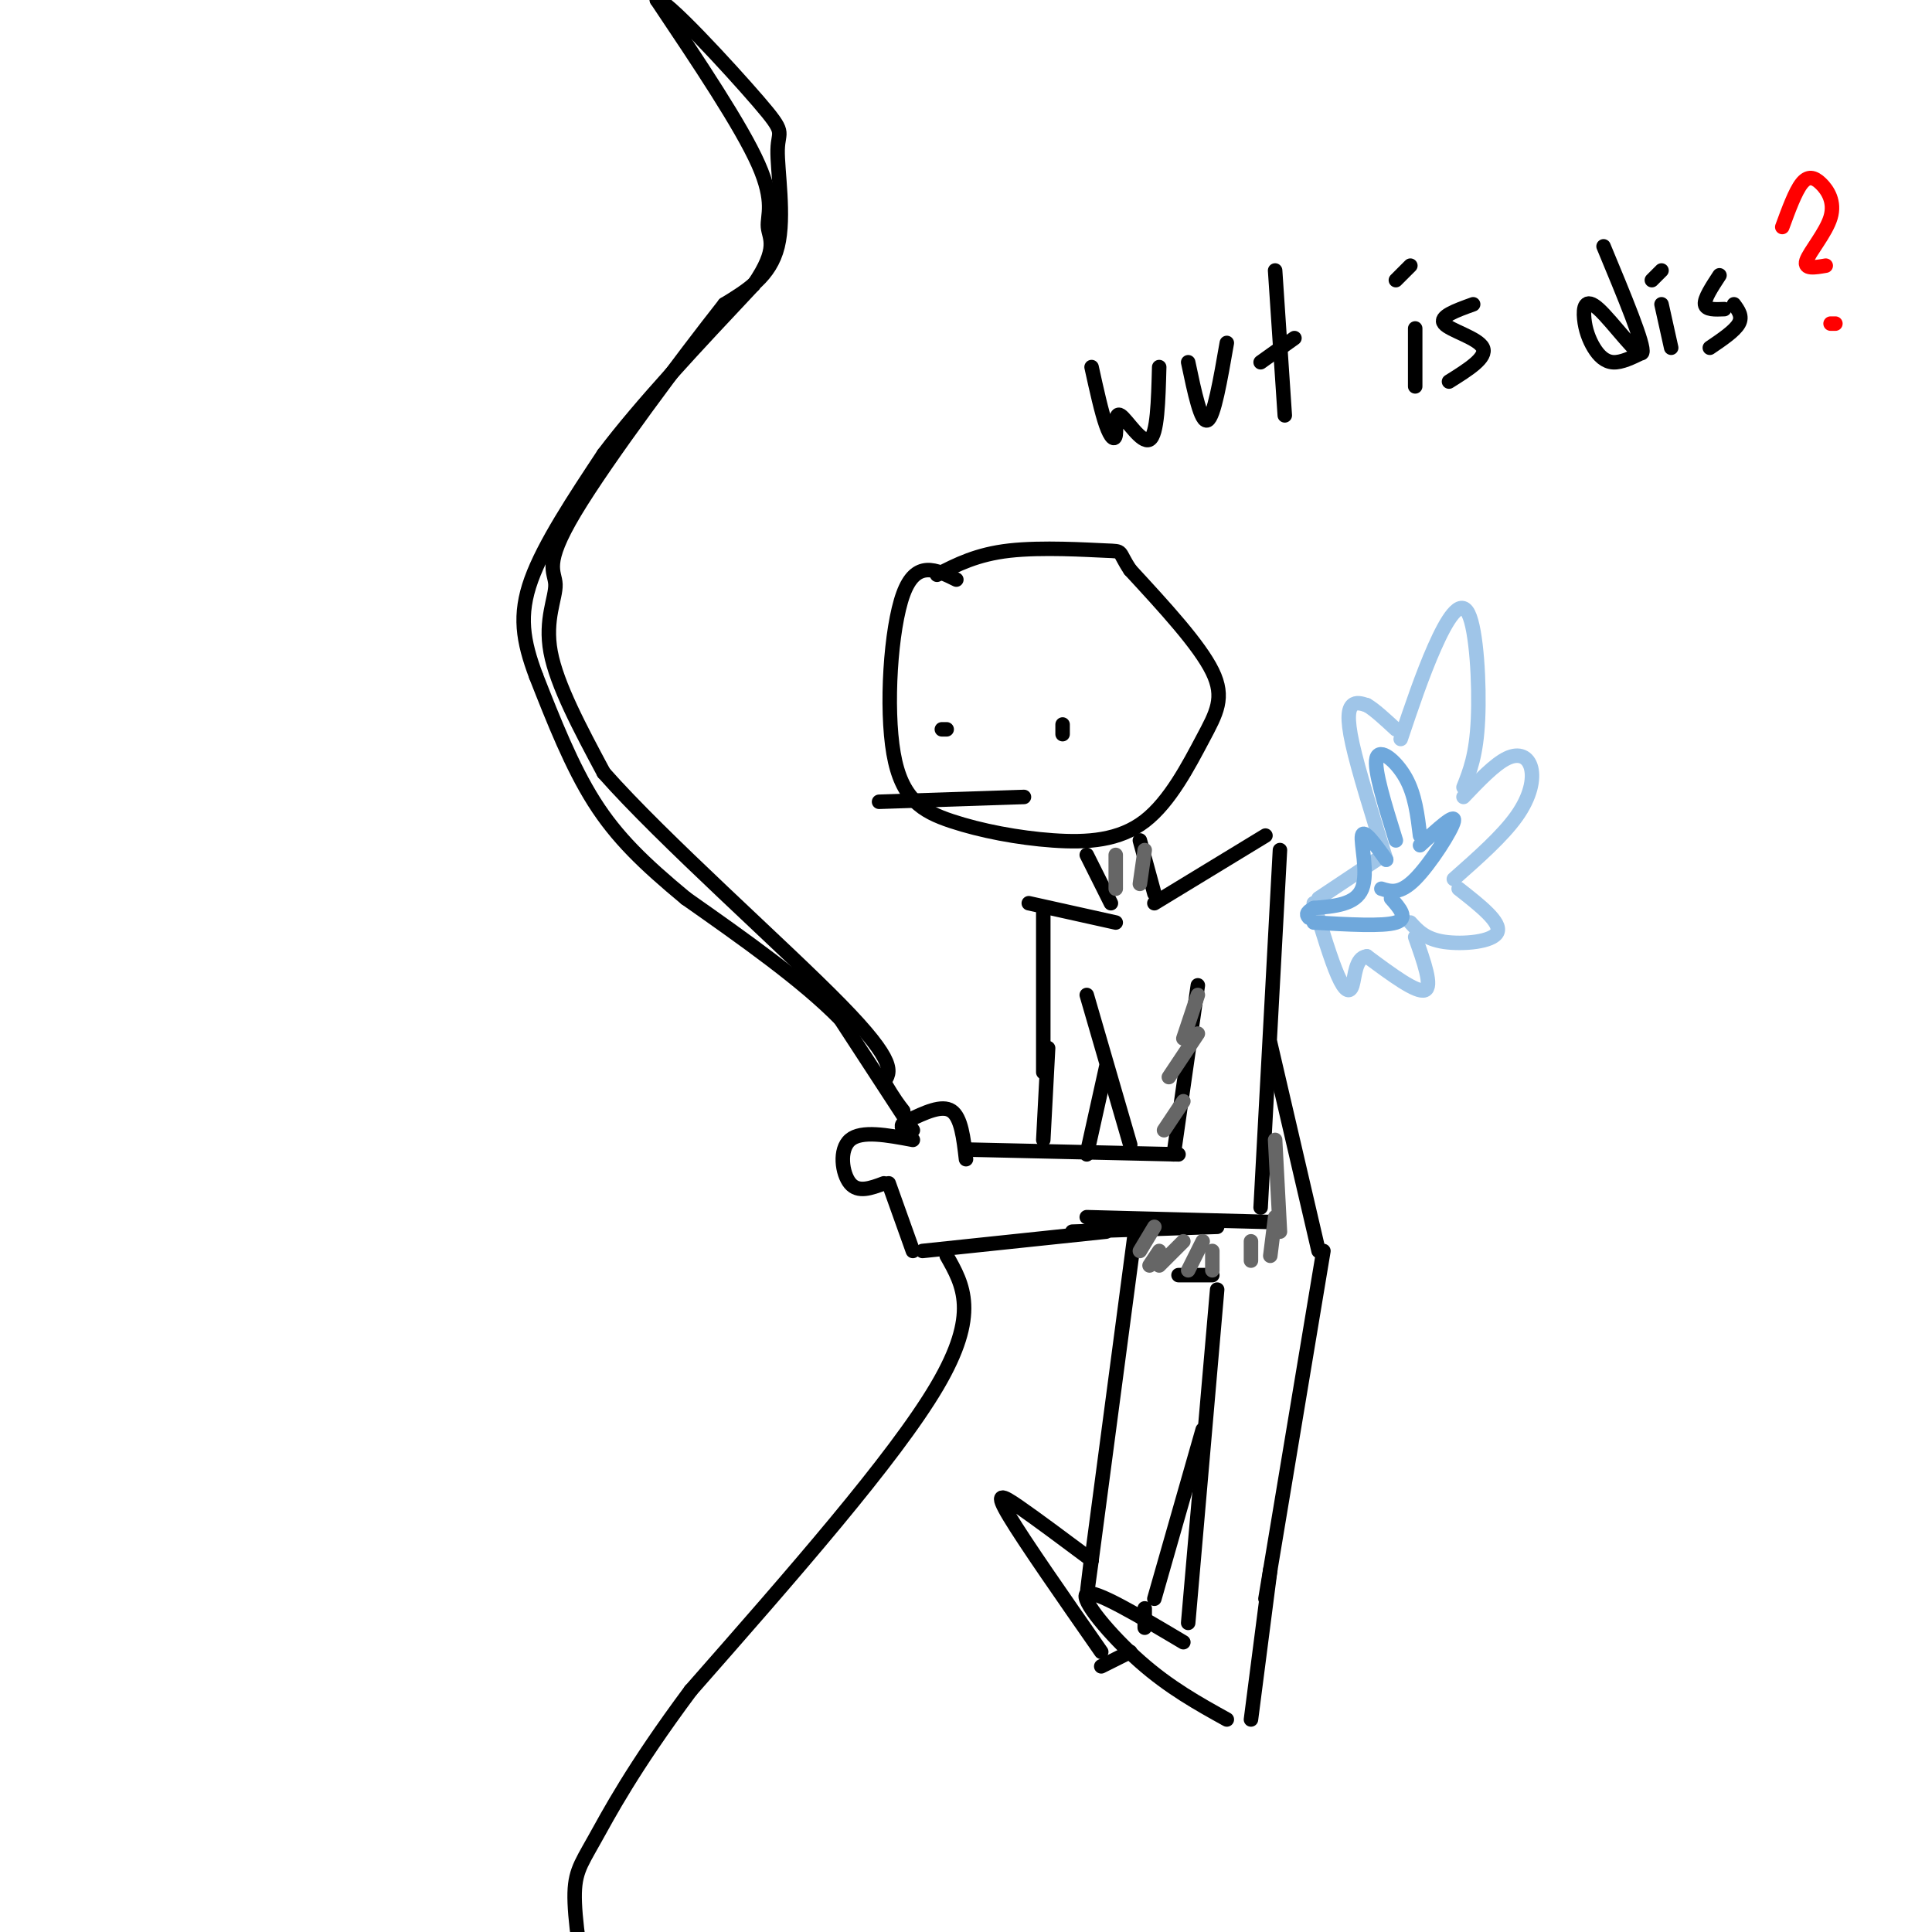 <svg viewBox='0 0 400 400' version='1.1' xmlns='http://www.w3.org/2000/svg' xmlns:xlink='http://www.w3.org/1999/xlink'><g fill='none' stroke='rgb(0,0,0)' stroke-width='3' stroke-linecap='round' stroke-linejoin='round'><path d='M198,120c-4.194,-2.077 -8.388,-4.155 -11,3c-2.612,7.155 -3.642,23.541 -2,33c1.642,9.459 5.955,11.991 12,14c6.045,2.009 13.821,3.494 21,4c7.179,0.506 13.759,0.033 19,-4c5.241,-4.033 9.142,-11.624 12,-17c2.858,-5.376 4.674,-8.536 2,-14c-2.674,-5.464 -9.837,-13.232 -17,-21'/><path d='M234,118c-2.750,-4.095 -1.125,-3.833 -5,-4c-3.875,-0.167 -13.250,-0.762 -20,0c-6.750,0.762 -10.875,2.881 -15,5'/><path d='M225,177c0.000,0.000 5.000,10.000 5,10'/><path d='M236,174c0.000,0.000 3.000,11.000 3,11'/><path d='M231,191c0.000,0.000 -18.000,-4.000 -18,-4'/><path d='M239,187c0.000,0.000 23.000,-14.000 23,-14'/><path d='M216,189c0.000,0.000 0.000,33.000 0,33'/><path d='M265,176c0.000,0.000 -4.000,74.000 -4,74'/><path d='M263,253c0.000,0.000 -38.000,-1.000 -38,-1'/><path d='M248,204c0.000,0.000 -5.000,35.000 -5,35'/><path d='M244,239c0.000,0.000 -44.000,-1.000 -44,-1'/><path d='M200,240c-0.500,-4.333 -1.000,-8.667 -3,-10c-2.000,-1.333 -5.500,0.333 -9,2'/><path d='M188,232c-1.667,0.667 -1.333,1.333 -1,2'/><path d='M189,236c-5.333,-1.000 -10.667,-2.000 -13,0c-2.333,2.000 -1.667,7.000 0,9c1.667,2.000 4.333,1.000 7,0'/><path d='M184,245c0.000,0.000 5.000,14.000 5,14'/><path d='M191,259c0.000,0.000 38.000,-4.000 38,-4'/><path d='M222,255c0.000,0.000 30.000,-1.000 30,-1'/><path d='M225,206c0.000,0.000 9.000,31.000 9,31'/><path d='M217,217c0.000,0.000 -1.000,19.000 -1,19'/><path d='M229,221c0.000,0.000 -4.000,18.000 -4,18'/><path d='M189,234c0.000,0.000 -15.000,-23.000 -15,-23'/><path d='M174,211c-7.833,-8.000 -19.917,-16.500 -32,-25'/><path d='M142,186c-8.667,-7.178 -14.333,-12.622 -19,-20c-4.667,-7.378 -8.333,-16.689 -12,-26'/><path d='M111,140c-2.756,-7.333 -3.644,-12.667 -1,-20c2.644,-7.333 8.822,-16.667 15,-26'/><path d='M125,94c7.667,-10.167 19.333,-22.583 31,-35'/><path d='M156,59c5.345,-7.762 3.208,-9.667 3,-12c-0.208,-2.333 1.512,-5.095 -2,-13c-3.512,-7.905 -12.256,-20.952 -21,-34'/><path d='M136,0c1.300,-0.829 15.049,14.097 21,21c5.951,6.903 4.102,5.781 4,10c-0.102,4.219 1.542,13.777 0,20c-1.542,6.223 -6.271,9.112 -11,12'/><path d='M150,63c-8.531,10.829 -24.359,31.903 -31,43c-6.641,11.097 -4.096,12.219 -4,15c0.096,2.781 -2.258,7.223 -1,14c1.258,6.777 6.129,15.888 11,25'/><path d='M125,160c12.200,13.844 37.200,35.956 49,48c11.800,12.044 10.400,14.022 9,16'/><path d='M183,224c2.167,3.667 3.083,4.833 4,6'/><path d='M196,260c3.417,6.000 6.833,12.000 -2,27c-8.833,15.000 -29.917,39.000 -51,63'/><path d='M143,350c-12.136,16.311 -16.974,25.589 -20,31c-3.026,5.411 -4.238,6.957 -4,13c0.238,6.043 1.925,16.584 4,23c2.075,6.416 4.537,8.708 7,11'/><path d='M195,151c0.000,0.000 1.000,0.000 1,0'/><path d='M220,150c0.000,0.000 0.000,2.000 0,2'/><path d='M182,166c0.000,0.000 30.000,-1.000 30,-1'/><path d='M263,216c0.000,0.000 10.000,43.000 10,43'/><path d='M274,259c0.000,0.000 -12.000,72.000 -12,72'/><path d='M244,264c0.000,0.000 7.000,0.000 7,0'/><path d='M252,267c0.000,0.000 -6.000,69.000 -6,69'/><path d='M245,340c-9.267,-5.511 -18.533,-11.022 -20,-10c-1.467,1.022 4.867,8.578 11,14c6.133,5.422 12.067,8.711 18,12'/><path d='M263,325c0.000,0.000 -4.000,31.000 -4,31'/><path d='M235,255c0.000,0.000 -9.000,68.000 -9,68'/><path d='M226,323c-1.500,11.167 -0.750,5.083 0,-1'/><path d='M226,323c-5.689,-4.244 -11.378,-8.489 -15,-11c-3.622,-2.511 -5.178,-3.289 -2,2c3.178,5.289 11.089,16.644 19,28'/><path d='M239,331c0.000,0.000 10.000,-35.000 10,-35'/><path d='M237,333c0.000,0.000 0.000,4.000 0,4'/><path d='M228,345c0.000,0.000 6.000,-3.000 6,-3'/></g>
<g fill='none' stroke='rgb(159,197,232)' stroke-width='3' stroke-linecap='round' stroke-linejoin='round'><path d='M273,186c0.000,0.000 12.000,-8.000 12,-8'/><path d='M287,178c-2.889,-9.244 -5.778,-18.489 -7,-24c-1.222,-5.511 -0.778,-7.289 0,-8c0.778,-0.711 1.889,-0.356 3,0'/><path d='M283,146c1.500,0.833 3.750,2.917 6,5'/><path d='M290,153c2.244,-6.667 4.488,-13.333 7,-19c2.512,-5.667 5.292,-10.333 7,-7c1.708,3.333 2.345,14.667 2,22c-0.345,7.333 -1.673,10.667 -3,14'/><path d='M303,165c3.226,-3.387 6.452,-6.774 9,-8c2.548,-1.226 4.417,-0.292 5,2c0.583,2.292 -0.119,5.940 -3,10c-2.881,4.060 -7.940,8.530 -13,13'/><path d='M302,184c4.444,3.489 8.889,6.978 8,9c-0.889,2.022 -7.111,2.578 -11,2c-3.889,-0.578 -5.444,-2.289 -7,-4'/><path d='M293,194c1.833,5.167 3.667,10.333 2,11c-1.667,0.667 -6.833,-3.167 -12,-7'/><path d='M283,198c-2.417,0.214 -2.458,4.250 -3,6c-0.542,1.750 -1.583,1.214 -3,-2c-1.417,-3.214 -3.208,-9.107 -5,-15'/></g>
<g fill='none' stroke='rgb(111,168,220)' stroke-width='3' stroke-linecap='round' stroke-linejoin='round'><path d='M289,174c-2.289,-7.356 -4.578,-14.711 -4,-17c0.578,-2.289 4.022,0.489 6,4c1.978,3.511 2.489,7.756 3,12'/><path d='M294,175c3.689,-3.400 7.378,-6.800 7,-5c-0.378,1.800 -4.822,8.800 -8,12c-3.178,3.200 -5.089,2.600 -7,2'/><path d='M288,186c1.833,2.083 3.667,4.167 1,5c-2.667,0.833 -9.833,0.417 -17,0'/><path d='M287,178c-2.333,-3.244 -4.667,-6.489 -5,-5c-0.333,1.489 1.333,7.711 0,11c-1.333,3.289 -5.667,3.644 -10,4'/><path d='M272,188c-1.833,1.000 -1.417,1.500 -1,2'/></g>
<g fill='none' stroke='rgb(102,102,102)' stroke-width='3' stroke-linecap='round' stroke-linejoin='round'><path d='M231,177c0.000,0.000 0.000,7.000 0,7'/><path d='M237,176c0.000,0.000 -1.000,7.000 -1,7'/><path d='M248,206c0.000,0.000 -3.000,9.000 -3,9'/><path d='M248,214c0.000,0.000 -6.000,9.000 -6,9'/><path d='M245,228c0.000,0.000 -4.000,6.000 -4,6'/><path d='M240,259c0.000,0.000 -2.000,3.000 -2,3'/><path d='M251,259c0.000,0.000 0.000,4.000 0,4'/><path d='M259,257c0.000,0.000 0.000,4.000 0,4'/><path d='M264,252c0.000,0.000 -1.000,8.000 -1,8'/><path d='M264,236c0.000,0.000 1.000,19.000 1,19'/><path d='M249,257c0.000,0.000 -3.000,6.000 -3,6'/><path d='M245,257c0.000,0.000 -5.000,5.000 -5,5'/><path d='M239,254c0.000,0.000 -3.000,5.000 -3,5'/></g>
<g fill='none' stroke='rgb(0,0,0)' stroke-width='3' stroke-linecap='round' stroke-linejoin='round'><path d='M226,76c1.027,4.660 2.054,9.321 3,12c0.946,2.679 1.810,3.378 2,2c0.190,-1.378 -0.295,-4.833 1,-4c1.295,0.833 4.370,5.952 6,5c1.630,-0.952 1.815,-7.976 2,-15'/><path d='M246,75c1.333,6.333 2.667,12.667 4,12c1.333,-0.667 2.667,-8.333 4,-16'/><path d='M264,56c0.000,0.000 2.000,30.000 2,30'/><path d='M261,75c0.000,0.000 7.000,-5.000 7,-5'/><path d='M293,68c0.000,0.000 0.000,12.000 0,12'/><path d='M292,55c0.000,0.000 -3.000,3.000 -3,3'/><path d='M300,79c3.978,-2.489 7.956,-4.978 7,-7c-0.956,-2.022 -6.844,-3.578 -8,-5c-1.156,-1.422 2.422,-2.711 6,-4'/><path d='M332,51c4.299,10.337 8.598,20.674 8,22c-0.598,1.326 -6.094,-6.357 -9,-9c-2.906,-2.643 -3.222,-0.244 -3,2c0.222,2.244 0.983,4.335 2,6c1.017,1.665 2.291,2.904 4,3c1.709,0.096 3.855,-0.952 6,-2'/><path d='M344,63c0.000,0.000 2.000,9.000 2,9'/><path d='M344,56c0.000,0.000 -2.000,2.000 -2,2'/><path d='M354,72c2.583,-1.750 5.167,-3.500 6,-5c0.833,-1.500 -0.083,-2.750 -1,-4'/><path d='M357,64c-1.917,0.083 -3.833,0.167 -4,-1c-0.167,-1.167 1.417,-3.583 3,-6'/></g>
<g fill='none' stroke='rgb(255,0,0)' stroke-width='3' stroke-linecap='round' stroke-linejoin='round'><path d='M369,47c1.344,-3.662 2.689,-7.324 4,-9c1.311,-1.676 2.589,-1.367 4,0c1.411,1.367 2.957,3.791 2,7c-0.957,3.209 -4.416,7.203 -5,9c-0.584,1.797 1.708,1.399 4,1'/><path d='M380,67c0.000,0.000 -1.000,0.000 -1,0'/></g>
</svg>